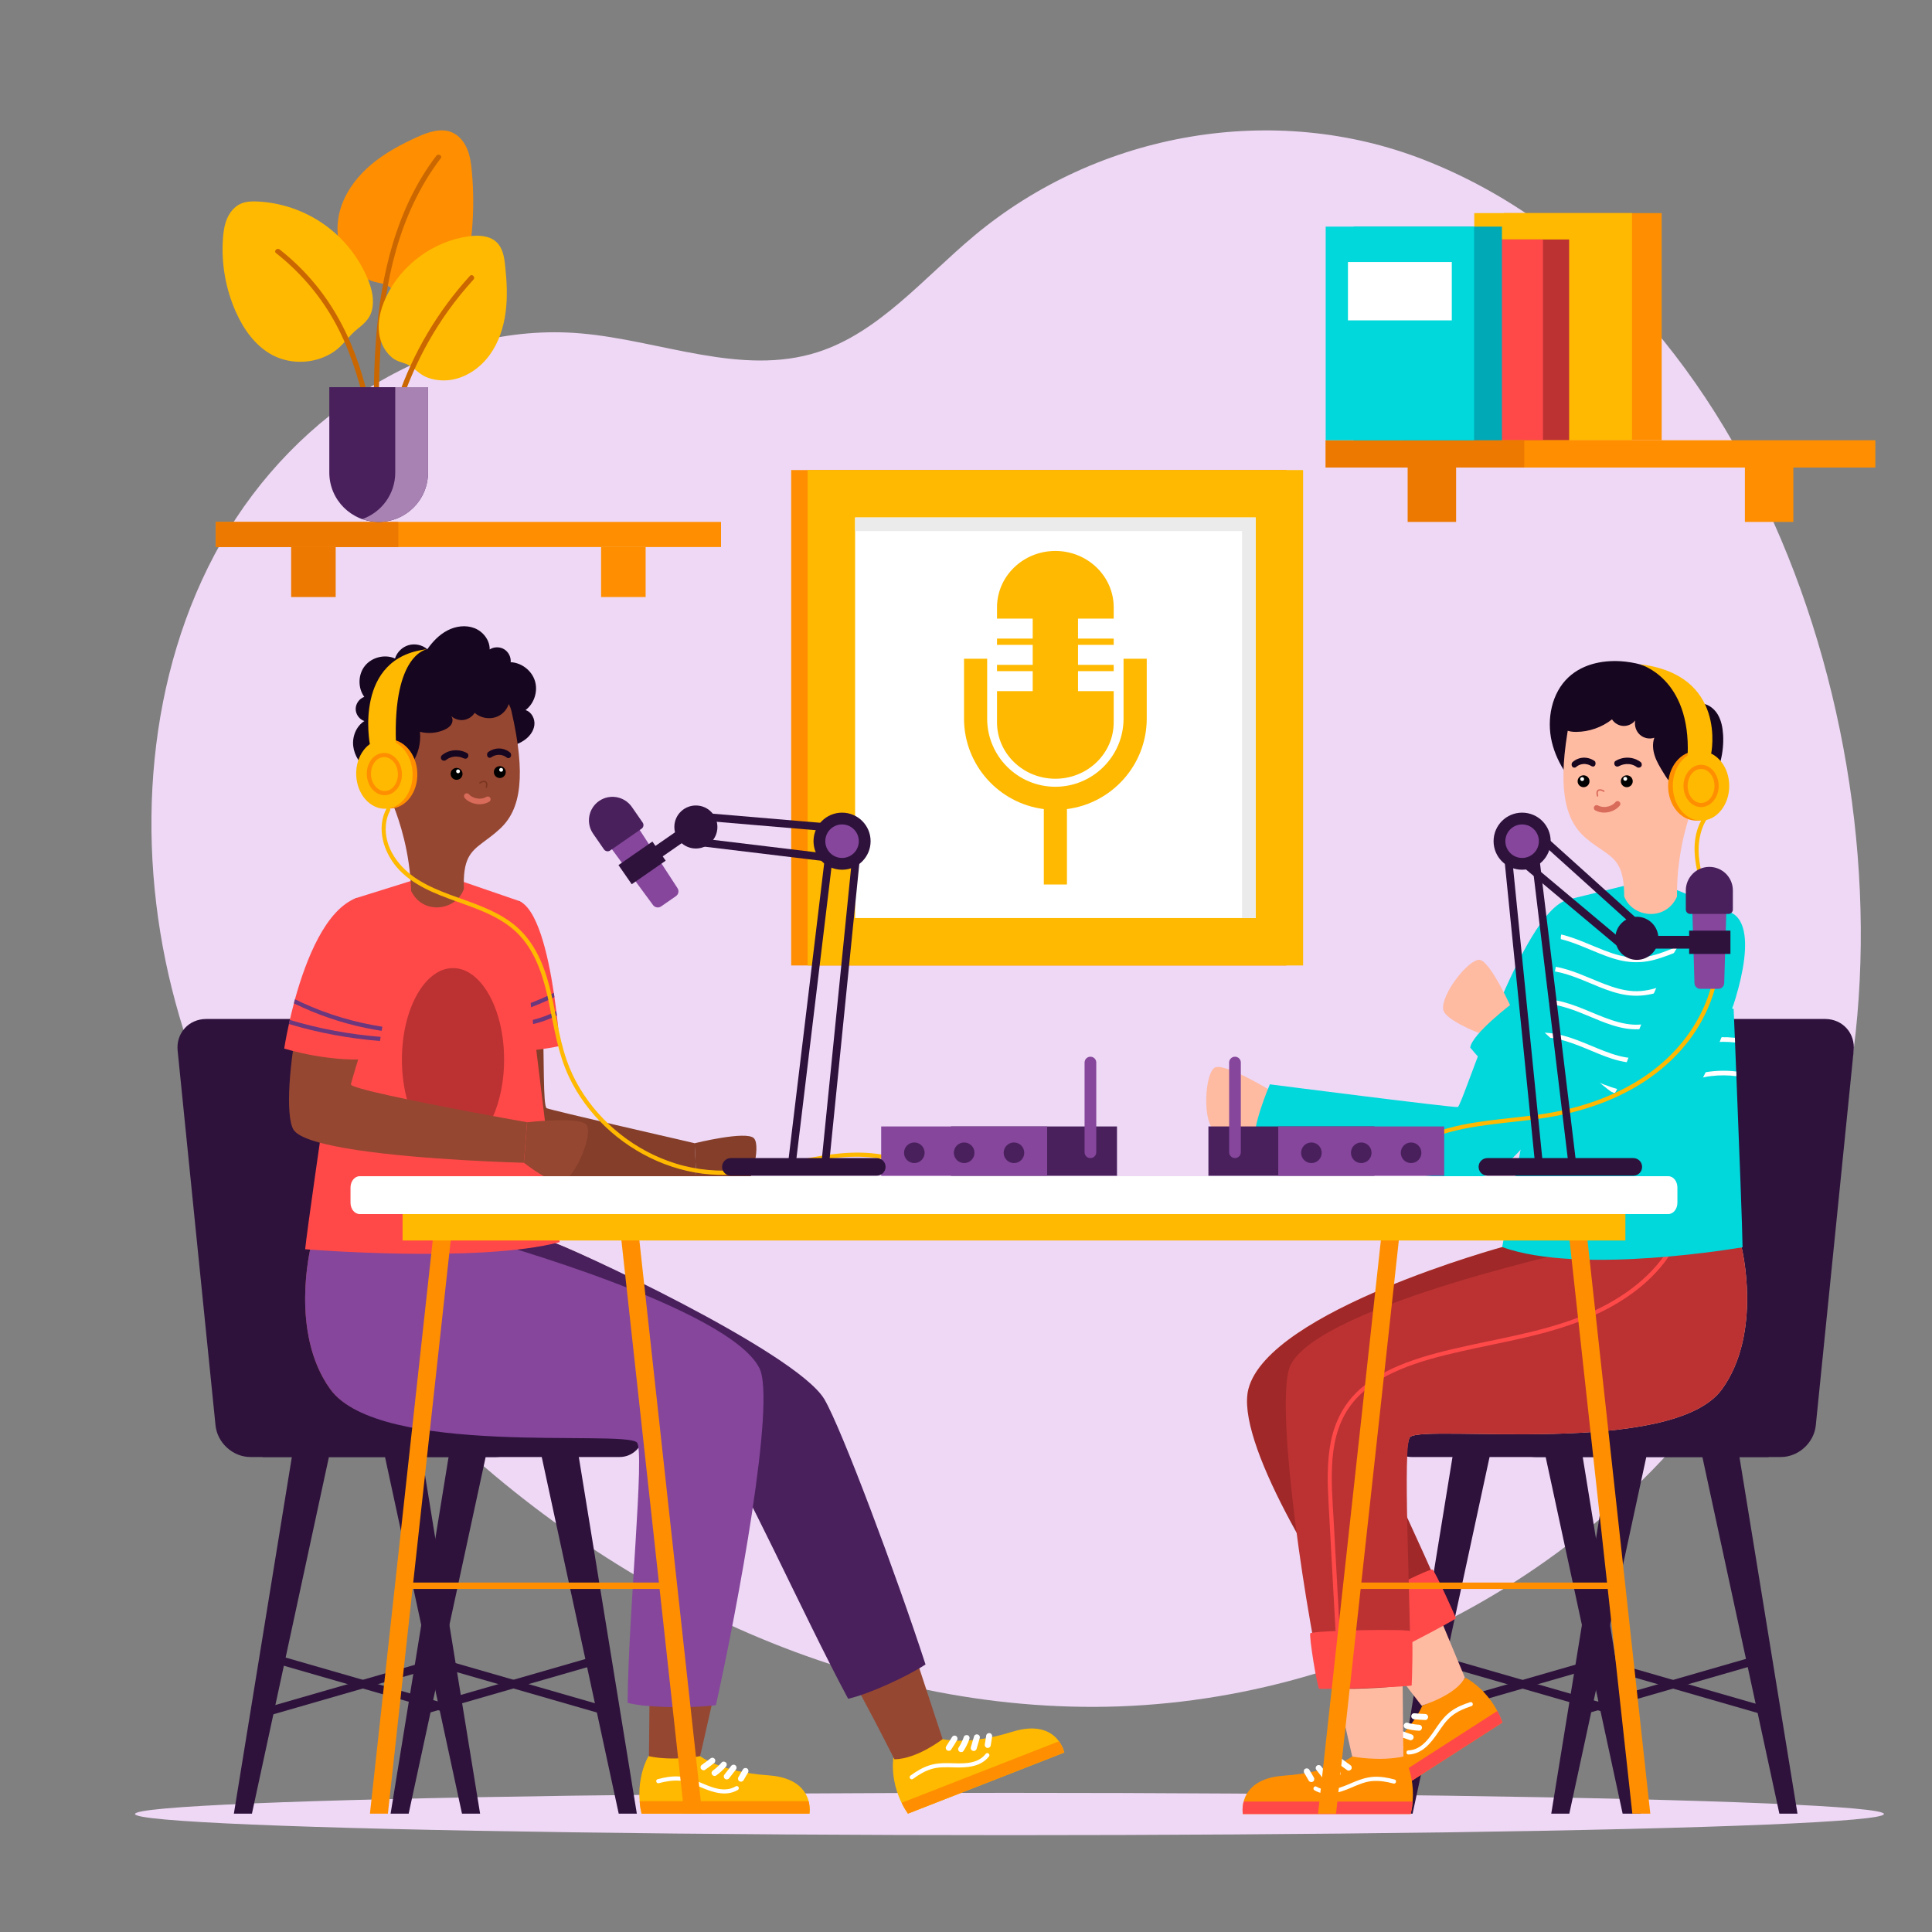 <?xml version="1.0" encoding="utf-8"?>
<!-- Generator: Adobe Illustrator 23.0.5, SVG Export Plug-In . SVG Version: 6.00 Build 0)  -->
<svg version="1.1" id="Layer_1" xmlns="http://www.w3.org/2000/svg" xmlns:xlink="http://www.w3.org/1999/xlink" x="0px" y="0px"
	 viewBox="0 0 400 400" style="enable-background:new 0 0 400 400;" xml:space="preserve">
<rect x="0" y="0" width="400" height="400" fill="#808080" stroke="none"/>
<style type="text/css">
	.st0{fill:#EED8F5;}
	.st1{fill:#FF8F00;}
	.st2{fill:#FFB900;}
	.st3{fill:#FFFFFF;}
	.st4{fill:#EBEBEB;}
	.st5{fill:#2E123C;}
	.st6{fill:#964731;}
	.st7{fill:#49205C;}
	.st8{fill:#85469B;}
	.st9{fill:#843E2A;}
	.st10{fill:#FF4949;}
	.st11{fill:#6B377D;}
	.st12{fill:#BC3232;}
	.st13{fill:#17061F;}
	.st14{fill:#D96B5A;}
	.st15{fill:#7A3521;}
	.st16{fill:#FFBAA2;}
	.st17{fill:#A02828;}
	.st18{fill:#00D8DB;}
	.st19{fill:#ED7900;}
	.st20{fill:#00A9B6;}
	.st21{fill:#CB6700;}
	.st22{fill:#A782B2;}
</style>
<path class="st0" d="M364.53,275.11c-29.04,49.18-83.62,78.1-137.82,78.28c-54.21,0.18-107.03-26.59-145.28-67.86
	c-20.95-22.61-38.13-50-45.84-80.81c-7.71-30.81-5.25-65.24,10.24-92.46c15.49-27.22,44.86-45.8,74.46-43.23
	c16.47,1.43,33.18,8.95,49.02,3.87c12.66-4.06,21.92-15.35,32.36-24.07c25.88-21.63,62.26-27.79,93.08-15.77
	C364.61,60.32,397,158.27,381.42,231.3C378.07,246.98,372.56,261.52,364.53,275.11z"/>
<g>
	<rect x="163.81" y="97.32" class="st1" width="102.57" height="102.57"/>
	<rect x="167.22" y="97.32" class="st2" width="102.57" height="102.57"/>
	<rect x="177.04" y="107.14" class="st3" width="82.93" height="82.93"/>
	<polygon class="st4" points="177.04,107.14 177.04,109.95 257.15,109.95 257.15,190.07 259.97,190.07 259.97,107.14 	"/>
	<g>
		<path class="st2" d="M218.5,161.23c6.67,0,12.08-5.23,12.08-11.68v-6.46h-7.39v-4.14h7.39v-1.3h-7.39v-4.14h7.39v-1.3h-7.39v-4.14
			h7.39v-2.32c0-6.45-5.41-11.68-12.08-11.68c-6.67,0-12.08,5.23-12.08,11.68v2.32h7.39v4.14h-7.39v1.3h7.39v4.14h-7.39v1.3h7.39
			v4.14h-7.39v6.46C206.42,156,211.83,161.23,218.5,161.23z"/>
		<path class="st2" d="M232.62,136.38v12.39c0,7.79-6.33,14.12-14.12,14.12c-7.79,0-14.12-6.33-14.12-14.12v-12.39h-4.79v12.39
			c0,9.61,7.22,17.56,16.52,18.74v15.62h4.79v-15.62c9.3-1.18,16.52-9.13,16.52-18.74v-12.39H232.62z"/>
	</g>
</g>
<ellipse class="st0" cx="209" cy="375.57" rx="181.05" ry="4.38"/>
<g>
	<g>
		<polygon class="st5" points="99.4,375.5 95.65,375.5 79.57,301 87.28,301 		"/>
		<polygon class="st5" points="48.42,375.5 52.16,375.5 68.24,301 60.53,301 		"/>
		<polygon class="st5" points="131.85,375.5 128.1,375.5 112.02,301 119.73,301 		"/>
		<polygon class="st5" points="80.87,375.5 84.61,375.5 100.69,301 92.98,301 		"/>
		<g>
			<g>
				<path class="st5" d="M36.78,217.55l1.49,14.76l2.43,24.06l3.92,38.73c0.36,3.62,3.6,6.56,7.22,6.56h50.8
					c3.62,0,6.26-2.93,5.9-6.56l-7.84-77.56c-0.37-3.62-3.6-6.57-7.22-6.57h-50.8C39.05,210.98,36.41,213.93,36.78,217.55z"/>
			</g>
			<path class="st5" d="M133.22,292.85H54.37v8.81h73.91c2.73,0,4.94-2.21,4.94-4.94V292.85z"/>
		</g>
		
			<rect x="86.12" y="347.88" transform="matrix(0.961 -0.277 0.277 0.961 -92.558 43.009)" class="st5" width="39.32" height="1.73"/>
		
			<rect x="104.92" y="329.02" transform="matrix(0.277 -0.961 0.961 0.277 -258.562 353.614)" class="st5" width="1.73" height="39.32"/>
		
			<rect x="55.01" y="347.88" transform="matrix(0.961 -0.277 0.277 0.961 -93.778 34.381)" class="st5" width="39.32" height="1.73"/>
		
			<rect x="73.8" y="329.02" transform="matrix(0.277 -0.961 0.961 0.277 -281.048 323.738)" class="st5" width="1.73" height="39.32"/>
	</g>
	<g>
		<g>
			<path class="st6" d="M147.33,353.09c-1.44,6.52-2.44,10.74-2.44,10.74c-5.94,1.51-10.54,0-10.54,0s0.07-4.68,0.12-11.54
				c0.15-18.59,0.19-53.28-1.53-54.79c-3.01-2.66-54.38,4.25-64.57-9.9c-8.45-11.72-4.05-29.35-4.05-29.35l36.36-1.43
				c0,0,50.23,13.91,56.55,26.44C160.69,290.12,151.84,332.77,147.33,353.09z"/>
			<g>
				<path class="st2" d="M167.64,374.58c0,0.57-0.05,0.92-0.05,0.92h-34.76c-0.08-0.32-0.13-0.63-0.19-0.93
					c-0.09-0.42-0.13-0.85-0.17-1.24c-0.02-0.14-0.03-0.27-0.03-0.41c-0.16-1.79-0.03-3.4,0.24-4.76c0-0.02,0.01-0.04,0.01-0.07
					c0.03-0.21,0.07-0.4,0.12-0.59c0.56-2.44,1.45-3.91,1.45-3.91c5.17,1.1,10.68,0,10.68,0s4.32,3.3,14.12,3.97
					c0.4,0.03,0.78,0.07,1.16,0.12c0.26,0.03,0.5,0.07,0.73,0.11c4.43,0.82,5.96,3.22,6.46,5.12c0.03,0.14,0.07,0.28,0.1,0.41
					C167.6,373.81,167.63,374.22,167.64,374.58z"/>
				<path class="st1" d="M167.64,374.58c0,0.57-0.05,0.92-0.05,0.92h-34.76c-0.08-0.32-0.13-0.63-0.19-0.93
					c-0.09-0.42-0.13-0.85-0.17-1.24c-0.02-0.14-0.03-0.27-0.03-0.41h34.97c0.03,0.14,0.07,0.28,0.1,0.41
					C167.6,373.81,167.63,374.22,167.64,374.58z"/>
				<path class="st3" d="M147.92,364.1c-0.12-0.11-0.27-0.19-0.44-0.18c-0.17,0.01-0.3,0.07-0.44,0.18
					c-0.1,0.08-0.19,0.15-0.29,0.23c-0.46,0.35-0.92,0.7-1.4,1.03c-0.13,0.09-0.24,0.21-0.29,0.37c-0.04,0.15-0.02,0.35,0.06,0.48
					c0.17,0.26,0.57,0.42,0.85,0.22c0.66-0.46,1.31-0.95,1.94-1.45c0.12-0.09,0.18-0.3,0.18-0.44
					C148.1,364.38,148.03,364.2,147.92,364.1z"/>
				<path class="st3" d="M150.29,364.9c-0.23-0.21-0.65-0.26-0.88,0c-0.45,0.53-0.96,1.01-1.51,1.44c-0.09,0.07-0.18,0.13-0.27,0.2
					c-0.13,0.1-0.24,0.21-0.29,0.37c-0.04,0.15-0.02,0.35,0.06,0.48c0.17,0.26,0.57,0.42,0.85,0.22c0.75-0.53,1.43-1.14,2.03-1.83
					c0.11-0.13,0.18-0.27,0.18-0.44C150.47,365.19,150.41,365,150.29,364.9z"/>
				<path class="st3" d="M152.32,365.54c-0.12-0.11-0.27-0.19-0.44-0.18c-0.15,0.01-0.34,0.06-0.44,0.18l-1.41,1.81
					c-0.11,0.14-0.18,0.26-0.18,0.44c0,0.15,0.07,0.33,0.18,0.44c0.12,0.11,0.27,0.19,0.44,0.18c0.15-0.01,0.34-0.06,0.44-0.18
					l1.41-1.81c0.11-0.14,0.18-0.26,0.18-0.44C152.5,365.82,152.43,365.64,152.32,365.54z"/>
				<path class="st3" d="M154.66,366.12c-0.3-0.16-0.67-0.08-0.85,0.22c-0.31,0.54-0.63,1.07-0.94,1.61
					c-0.16,0.28-0.07,0.69,0.22,0.85c0.3,0.16,0.67,0.08,0.85-0.22c0.31-0.54,0.63-1.07,0.94-1.61
					C155.04,366.69,154.95,366.28,154.66,366.12z"/>
				<path class="st3" d="M152.33,369.84c-2.54,1.51-5.45-0.01-7.87-1.01c-1.28-0.53-2.58-0.95-3.97-1.03
					c-1.46-0.08-2.92,0.18-4.32,0.56c-0.54,0.14-0.31,0.98,0.23,0.83c1.46-0.39,2.97-0.65,4.49-0.5c1.51,0.15,2.92,0.79,4.3,1.38
					c2.38,1.01,5.14,1.95,7.56,0.52C153.24,370.3,152.81,369.55,152.33,369.84z"/>
			</g>
			<g>
				<path class="st2" d="M220.06,361.96c0.21,0.53,0.29,0.88,0.29,0.88l-32.37,12.66c-0.19-0.27-0.35-0.54-0.52-0.8
					c-0.23-0.36-0.43-0.74-0.61-1.09c-0.07-0.12-0.12-0.24-0.18-0.36c-0.8-1.6-1.26-3.16-1.51-4.52c-0.01-0.02-0.01-0.04-0.02-0.07
					c-0.04-0.21-0.08-0.39-0.1-0.59c-0.37-2.48-0.07-4.17-0.07-4.17c5.21-0.85,9.95-3.89,9.95-3.89s5.23,1.5,14.6-1.45
					c0.38-0.11,0.75-0.22,1.12-0.31c0.25-0.06,0.49-0.12,0.72-0.16c4.42-0.85,6.72,0.83,7.88,2.42c0.08,0.12,0.16,0.23,0.24,0.34
					C219.74,361.27,219.93,361.64,220.06,361.96z"/>
				<path class="st1" d="M220.06,361.96c0.21,0.53,0.29,0.88,0.29,0.88l-32.37,12.66c-0.19-0.27-0.35-0.54-0.52-0.8
					c-0.23-0.36-0.43-0.74-0.61-1.09c-0.07-0.12-0.12-0.24-0.18-0.36l32.57-12.73c0.08,0.12,0.16,0.23,0.24,0.34
					C219.74,361.27,219.93,361.64,220.06,361.96z"/>
				<path class="st3" d="M197.88,359.39c-0.15-0.06-0.32-0.08-0.48-0.01c-0.16,0.07-0.26,0.18-0.34,0.33
					c-0.06,0.11-0.12,0.21-0.19,0.31c-0.3,0.5-0.61,0.99-0.93,1.47c-0.09,0.14-0.15,0.28-0.13,0.45c0.02,0.15,0.11,0.33,0.23,0.42
					c0.25,0.18,0.68,0.19,0.87-0.1c0.45-0.67,0.87-1.36,1.28-2.05c0.07-0.13,0.06-0.34,0.01-0.48
					C198.15,359.59,198.02,359.44,197.88,359.39z"/>
				<path class="st3" d="M200.38,359.27c-0.29-0.11-0.7-0.01-0.82,0.32c-0.23,0.66-0.53,1.29-0.88,1.89
					c-0.06,0.09-0.12,0.19-0.18,0.28c-0.09,0.14-0.15,0.28-0.13,0.45c0.02,0.15,0.11,0.33,0.23,0.42c0.25,0.18,0.68,0.19,0.87-0.1
					c0.5-0.76,0.92-1.58,1.22-2.44c0.06-0.16,0.07-0.32,0.01-0.48C200.66,359.47,200.53,359.33,200.38,359.27z"/>
				<path class="st3" d="M202.5,359.13c-0.15-0.06-0.32-0.08-0.48-0.01c-0.14,0.06-0.3,0.18-0.34,0.33l-0.65,2.2
					c-0.05,0.17-0.08,0.31-0.01,0.48c0.06,0.14,0.18,0.29,0.33,0.34c0.15,0.06,0.32,0.08,0.48,0.01c0.14-0.06,0.3-0.18,0.34-0.33
					l0.65-2.2c0.05-0.17,0.08-0.31,0.01-0.48C202.78,359.33,202.65,359.18,202.5,359.13z"/>
				<path class="st3" d="M204.89,358.82c-0.33-0.04-0.66,0.17-0.71,0.52c-0.1,0.61-0.19,1.23-0.29,1.84
					c-0.05,0.32,0.18,0.67,0.52,0.71c0.33,0.04,0.66-0.17,0.71-0.52c0.1-0.61,0.19-1.23,0.29-1.84
					C205.46,359.21,205.23,358.86,204.89,358.82z"/>
				<path class="st3" d="M204.08,363.12c-1.82,2.33-5.08,1.97-7.69,1.92c-1.38-0.03-2.75,0.05-4.07,0.49
					c-1.39,0.46-2.65,1.23-3.82,2.09c-0.45,0.33,0.07,1.02,0.52,0.69c1.22-0.9,2.53-1.69,4-2.1c1.46-0.41,3.01-0.33,4.51-0.29
					c2.58,0.08,5.5-0.06,7.23-2.27C205.1,363.22,204.42,362.68,204.08,363.12z"/>
			</g>
			<path class="st6" d="M195.16,360.06c0,0-5.2,4.08-9.97,4.19c0,0-3.09-6.17-7.21-13.83c-9.44-17.56-25.44-46.83-28.29-48.77
				c-4.08-2.79-77.64-43.71-77.64-43.71l41.35-1.12c4.17,1.08,51.23,23.47,57.07,33.27c3.55,5.97,13.77,36.58,19.81,55.13
				C193.03,353.66,195.16,360.06,195.16,360.06z"/>
		</g>
		<g>
			<path class="st7" d="M191.62,344.61c-3.74,2.45-11.66,6.13-16.02,7.1c-9.44-17.56-23.05-48.12-25.89-50.06
				c-4.08-2.79-77.64-43.71-77.64-43.71l41.35-1.12c4.17,1.08,51.41,23.07,57.25,32.87C174.21,295.67,185.58,326.07,191.62,344.61z"
				/>
			<path class="st8" d="M148.22,353.04c-3.28,0.46-9.81,0.59-14.56,0.11c-0.29-0.03-0.58-0.06-0.85-0.09
				c-1.11-0.13-2.09-0.3-2.87-0.52c0.15-18.59,3.62-52.4,1.91-53.91c-3.01-2.66-53.28,3.12-63.48-11.03
				c-8.45-11.72-4.05-29.35-4.05-29.35l36.36-1.43c0,0,50.23,13.91,56.55,26.44C160.69,290.12,152.72,332.72,148.22,353.04z"/>
			<path class="st8" d="M141.15,300.02c-0.36,2.55-0.72,5.11-1.08,7.67c-0.72,5.12-1.44,10.23-2.17,15.35
				c-1.41,10.04-2.83,20.08-4.24,30.12c-0.29-0.03-0.58-0.06-0.85-0.09c0.16-1.1,0.31-2.2,0.47-3.3c1.43-10.19,2.86-20.39,4.3-30.58
				c0.72-5.12,1.44-10.23,2.17-15.35c0.33-2.34,0.78-4.7,0.89-7.07c0.09-2.02-0.16-4.19-1.66-5.69c-1.39-1.39-3.4-1.91-5.27-2.26
				c-2.47-0.48-4.97-0.8-7.47-1.09c-5.05-0.57-10.11-0.91-15.15-1.52c-8.84-1.08-18-3.06-25.39-8.33
				c-6.34-4.53-11.22-11.62-11.51-19.58c-0.02-0.56,0.85-0.56,0.86,0c0.04,1,0.15,1.99,0.33,2.98c1.54,8.12,7.67,14.6,14.8,18.34
				c8.37,4.39,17.94,5.53,27.22,6.39c5.02,0.47,10.05,0.88,15.02,1.71c1.97,0.33,4.02,0.67,5.77,1.69c1.71,0.99,2.8,2.62,3.16,4.56
				C141.71,295.98,141.43,298.02,141.15,300.02z"/>
			<path class="st8" d="M94.67,260.56c-0.33,4.56-3.84,8.25-8.33,8.93c-0.55,0.08-0.31,0.91,0.23,0.83
				c4.89-0.74,8.61-4.85,8.97-9.76C95.58,260.01,94.71,260.01,94.67,260.56z"/>
		</g>
		<g>
			<g>
				<path class="st9" d="M144.24,245.09c0,0-8.91-0.03-18.53-0.51c-9.34-0.47-19.35-1.4-22.53-3.16c-6.47-3.59,4.1-54.94,4.1-54.94
					c7.18,2.24,4.29,42.38,5.92,42.97c0.76,0.28,7.45,1.86,14.4,3.49c7.95,1.85,16.22,3.75,16.22,3.75L144.24,245.09z"/>
				<path class="st10" d="M115.88,216.57c0,0-6.75,1.48-11.89,1.04l0.78-7.37l0.09-0.92l2.41-22.83c3.93,1.29,6.19,11.03,7.39,19.07
					c0.05,0.3,0.09,0.6,0.13,0.9c0.15,1.01,0.28,1.98,0.39,2.89c0.03,0.31,0.07,0.62,0.11,0.91
					C115.72,213.95,115.88,216.57,115.88,216.57z"/>
				<path class="st11" d="M115.29,210.26c-2.98,1.47-6.25,2.28-9.58,2.39c-0.56,0.02-0.56-0.85,0-0.86c3.3-0.11,6.53-0.94,9.46-2.44
					C115.22,209.66,115.25,209.97,115.29,210.26z"/>
				<path class="st11" d="M114.79,206.45c-3.22,1.57-6.57,2.84-10.02,3.78l0.09-0.92c3.37-0.94,6.66-2.19,9.8-3.75
					C114.71,205.86,114.76,206.16,114.79,206.45z"/>
				<g>
					<path class="st9" d="M144.23,245.09c0,0,6.47,3.88,8.36,2.86c2.83-1.53,5.08-10.7,3.49-12.3c-1.59-1.6-12.27,1.05-12.27,1.05
						L144.23,245.09z"/>
				</g>
			</g>
			<g>
				<path class="st10" d="M115.88,257.17c-16.76,4.41-52.7,1.47-52.7,1.47c0.86-8.29,10.47-72.68,10.47-72.68l11.28-3.52l11.11,0.17
					l11.23,3.86L115.88,257.17z"/>
			</g>
			<ellipse class="st12" cx="93.79" cy="219.37" rx="10.58" ry="18.94"/>
			<g>
				<path class="st10" d="M108.39,196.05c-0.06-0.55-0.92-0.55-0.86,0c0.54,5.13,1.18,10.25,1.93,15.36
					c0.08,0.55,0.91,0.31,0.83-0.23C109.55,206.15,108.92,201.11,108.39,196.05z"/>
				<path class="st10" d="M83.34,204.73c-0.51,0.23-0.98,0.54-1.41,0.9c0.26-0.85,0.53-1.69,0.82-2.53
					c0.18-0.52-0.65-0.75-0.83-0.23c-1.42,4.03-2.46,8.19-3.11,12.41c-0.08,0.54,0.75,0.78,0.83,0.23c0.42-2.71,1.02-5.39,1.75-8.04
					c0.07-0.1,0.14-0.2,0.21-0.3c0.01-0.02,0.04-0.05,0.04-0.05c0.02-0.02,0.03-0.04,0.05-0.06c0.04-0.05,0.09-0.1,0.13-0.16
					c0.19-0.21,0.39-0.41,0.6-0.59c0.05-0.04,0.1-0.09,0.16-0.13c0.01-0.01,0.08-0.06,0.03-0.02c0.03-0.02,0.05-0.04,0.08-0.06
					c0.11-0.08,0.22-0.16,0.34-0.23c0.24-0.15,0.48-0.28,0.74-0.4c0.21-0.09,0.27-0.41,0.15-0.59
					C83.8,204.67,83.56,204.62,83.34,204.73z"/>
			</g>
			<g>
				<path class="st6" d="M108.47,240.74c0,0,5.92,4.68,7.93,3.9c3-1.16,6.4-9.97,5.03-11.76c-1.37-1.79-12.3-0.52-12.3-0.52
					L108.47,240.74z"/>
				<path class="st6" d="M109.12,232.35l-0.66,8.39c0,0-5.46-0.14-12.7-0.56c-13.41-0.79-32.95-2.58-35.04-6.37
					c-3.24-5.82,2.73-43.91,13.16-47.92l4.95,18.53c0,0-5.95,18.78-6.18,20.08c-0.15,0.8,13.62,3.58,24.28,5.61
					C103.66,231.38,109.12,232.35,109.12,232.35z"/>
			</g>
			<g>
				<path class="st10" d="M80.58,204.09l-1.41,8.48l-0.14,0.85l-0.22,1.25l-0.14,0.85l-0.6,3.62c-9.32,1.1-19.23-2.05-19.23-2.05
					s0.31-2.04,0.98-5.08c0.05-0.27,0.12-0.55,0.18-0.84c0.24-1.06,0.53-2.22,0.85-3.43c0.07-0.28,0.15-0.56,0.22-0.85
					c2.26-8.18,6.34-18.66,12.81-21L80.58,204.09z"/>
				<path class="st11" d="M78.81,214.67l-0.14,0.85c-6.38-0.5-12.71-1.67-18.85-3.51c0.05-0.27,0.12-0.55,0.18-0.84
					C66.13,212.99,72.43,214.17,78.81,214.67z"/>
				<path class="st11" d="M79.16,212.57l-0.14,0.85c-1.04-0.16-2.07-0.34-3.1-0.55c-5.22-1.06-10.29-2.8-15.07-5.13
					c0.07-0.28,0.15-0.56,0.22-0.85c0.5,0.25,1,0.49,1.51,0.72C67.85,210.03,73.44,211.69,79.16,212.57z"/>
			</g>
		</g>
		<g>
			<path class="st13" d="M76.21,159.53c-1.6-1.22-2.82-3.01-3.07-5.01c-0.25-2,0.6-4.16,2.3-5.23c-1.04-0.35-1.8-1.4-1.8-2.5
				c0-1.1,0.75-2.15,1.78-2.51c-1.36-1.86-1.31-4.63,0.13-6.42c1.44-1.8,4.13-2.46,6.23-1.53c0.41-1.31,1.51-2.39,2.83-2.76
				c1.32-0.38,2.82-0.05,3.86,0.85c1.1-1.58,2.47-3.01,4.18-3.9c1.71-0.89,3.78-1.17,5.58-0.47c1.79,0.7,3.19,2.49,3.15,4.41
				c0.89-0.57,2.1-0.59,3-0.04c0.9,0.55,1.45,1.63,1.35,2.68c2.25,0.1,4.36,1.72,5.02,3.88c0.67,2.15-0.15,4.69-1.95,6.04
				c1.27,0.37,2.01,1.84,1.83,3.15c-0.18,1.31-1.09,2.43-2.2,3.16c-1.1,0.73-2.38,1.13-3.64,1.52c-3.97,1.23-7.94,2.46-11.91,3.69
				c-1.97,0.61-3.95,1.22-5.92,1.84c-1,0.31-2,0.62-3,0.93c-0.78,0.24-1.63,0.66-2.46,0.52C79.67,161.51,77.68,160.65,76.21,159.53z
				"/>
			<g>
				<g>
					<path class="st6" d="M107.5,162.69c-0.42,4.33-1.94,7.03-4.07,8.98c-1.31,1.2-2.5,2.03-3.52,2.8c-2.58,1.94-4.1,3.47-3.86,9.55
						c-1.61,4.59-8.5,5.48-10.93,0.44c-0.23-8.04-2.44-14.6-3.68-17.7c-0.38-0.95-0.68-1.57-0.8-1.81
						c-0.04-0.08-0.05-0.12-0.05-0.12s-0.03-1.3-0.01-3.2c0-0.23,0.01-0.48,0.01-0.72c0.06-4.47,0.35-11.49,1.6-14.01
						c4.57-9.24,22.04-6.87,23.69,0.27C107.44,153.97,107.88,158.95,107.5,162.69z"/>
					<path class="st13" d="M103.29,148.2c-1.58,0.84-3.68,0.58-5.01-0.62c-0.51,0.82-1.4,1.38-2.36,1.49
						c-0.95,0.11-1.95-0.25-2.63-0.93c0.49,0.43,0.5,1.23,0.17,1.8c-0.33,0.56-0.92,0.92-1.52,1.18c-1.56,0.68-3.35,0.82-4.99,0.39
						c0.23,2.27-0.35,4.61-1.63,6.5c-1.28,1.89-3.23,3.31-5.42,3.95c-1.3-1.72-1.4-4.05-1.43-6.21c-0.06-3.44-0.07-7.07,1.63-10.05
						c1.8-3.15,5.24-5.03,8.73-6.02c2.93-0.83,6.05-1.15,9.03-0.53c1.91,0.4,3.75,1.19,5.3,2.38c0.78,0.59,1.51,1.3,2.1,2.07
						c0.52,0.68,0.33,1.51,0.03,2.29C104.93,146.86,104.22,147.71,103.29,148.2z"/>
					<g>
						<path class="st13" d="M101.04,155.74c1.36-1.03,3.18-1.05,4.54,0.04c0.26,0.2,0.32,0.63,0.14,0.92
							c-0.18,0.29-0.54,0.35-0.8,0.15c-0.56-0.45-1.26-0.63-1.93-0.55c-0.34,0.04-0.67,0.14-0.98,0.31
							c-0.27,0.15-0.53,0.4-0.85,0.23c-0.08-0.04-0.14-0.1-0.2-0.17C100.79,156.42,100.78,155.94,101.04,155.74z"/>
						<path class="st13" d="M96.7,155.92c-1.64-0.91-3.72-0.77-5.19,0.43c-0.27,0.22-0.31,0.66-0.08,0.92
							c0.23,0.27,0.65,0.31,0.92,0.08c0.6-0.49,1.38-0.73,2.15-0.71c0.39,0.01,0.78,0.08,1.15,0.22c0.32,0.12,0.64,0.34,0.99,0.15
							c0.08-0.05,0.15-0.11,0.21-0.19C97.05,156.57,97.01,156.09,96.7,155.92z"/>
						<path class="st14" d="M99.46,166.51c0.61-0.02,1.23-0.18,1.83-0.53c0.28-0.16,0.37-0.52,0.21-0.79
							c-0.16-0.28-0.52-0.37-0.79-0.21c-1.44,0.83-3.11,0.11-3.61-0.52c-0.2-0.25-0.57-0.29-0.82-0.09
							c-0.25,0.2-0.29,0.57-0.09,0.82C96.77,165.91,98.07,166.57,99.46,166.51z"/>
						<path class="st15" d="M100.7,163.14c0.06,0,0.12-0.05,0.14-0.11c0.24-0.96-0.1-1.27-0.42-1.36c-0.33-0.09-0.71,0.01-1.14,0.3
							c-0.07,0.04-0.08,0.14-0.04,0.2c0.05,0.07,0.14,0.08,0.2,0.04c0.35-0.24,0.66-0.33,0.9-0.26c0.29,0.08,0.36,0.42,0.22,1.01
							c-0.02,0.08,0.03,0.16,0.11,0.18C100.68,163.14,100.69,163.14,100.7,163.14z"/>
						<g>
							<path d="M95.76,160.17c0.03,0.68-0.5,1.25-1.18,1.28c-0.68,0.03-1.25-0.5-1.28-1.18c-0.03-0.68,0.5-1.25,1.18-1.28
								C95.16,158.96,95.73,159.49,95.76,160.17z"/>
							<path class="st3" d="M95.23,159.68c0.01,0.22-0.16,0.4-0.38,0.41c-0.22,0.01-0.4-0.16-0.41-0.38
								c-0.01-0.22,0.16-0.4,0.38-0.41C95.04,159.29,95.22,159.46,95.23,159.68z"/>
						</g>
						<g>
							<path d="M104.71,159.8c0.03,0.68-0.5,1.25-1.18,1.28c-0.68,0.03-1.25-0.5-1.28-1.18c-0.03-0.68,0.5-1.25,1.18-1.28
								C104.11,158.59,104.68,159.12,104.71,159.8z"/>
							<path class="st3" d="M104.15,159.37c0.01,0.22-0.16,0.4-0.38,0.41c-0.22,0.01-0.4-0.16-0.41-0.38
								c-0.01-0.22,0.16-0.4,0.38-0.41C103.95,158.98,104.14,159.15,104.15,159.37z"/>
						</g>
					</g>
					<g>
						<path class="st6" d="M76.8,165.31c1.56,1.71,3.93,2.1,5.29,0.86c1.36-1.24,1.2-3.63-0.36-5.34c-1.56-1.71-3.93-2.1-5.29-0.86
							C75.08,161.21,75.24,163.6,76.8,165.31z"/>
						<path class="st15" d="M77.44,160.8c0.62-0.36,1.46-0.38,2.26-0.05c0.4,0.16,0.69,0.37,0.89,0.64c0.27,0.35,0.36,0.8,0.23,1.17
							c-0.11,0.33-0.37,0.56-0.59,0.76c-0.16,0.14-0.32,0.28-0.4,0.44c-0.13,0.24-0.08,0.57,0.11,0.77
							c0.19,0.19,0.52,0.25,0.76,0.12c0.14-0.07,0.32-0.02,0.39,0.13c0.07,0.14,0.02,0.32-0.13,0.39c-0.16,0.08-0.33,0.12-0.5,0.13
							c-0.35,0.01-0.7-0.11-0.94-0.36c-0.37-0.37-0.46-0.98-0.21-1.45c0.13-0.25,0.34-0.44,0.53-0.6c0.19-0.16,0.36-0.32,0.42-0.51
							c0.06-0.19,0.01-0.43-0.14-0.63c-0.06-0.08-0.14-0.15-0.23-0.21c-0.29,0.01-0.65,0.11-0.82,0.32
							c-0.2,0.23-0.28,0.56-0.22,0.86c0.03,0.16-0.07,0.31-0.23,0.34c-0.02,0-0.03,0.01-0.05,0.01c-0.14,0.01-0.27-0.09-0.3-0.23
							c-0.1-0.48,0.03-0.98,0.34-1.35c0.12-0.14,0.27-0.23,0.42-0.31c-0.49-0.11-0.96-0.06-1.32,0.14
							c-0.45,0.26-0.76,0.89-0.51,1.39c0.07,0.14,0.02,0.32-0.13,0.39c-0.14,0.07-0.32,0.02-0.39-0.13
							C76.34,162.23,76.67,161.25,77.44,160.8z"/>
					</g>
				</g>
			</g>
			<g>
				<g>
					<path class="st1" d="M86.4,159.99c0.16,3.96-2.32,7.28-5.54,7.41c-3.22,0.13-5.97-2.97-6.13-6.93
						c-0.16-3.96,2.32-7.28,5.54-7.41C83.5,152.92,86.24,156.02,86.4,159.99z"/>
					<path class="st2" d="M85.42,160.03c0.16,3.96-2.32,7.28-5.54,7.41c-3.22,0.13-5.97-2.97-6.13-6.94
						c-0.16-3.96,2.32-7.28,5.54-7.41C82.51,152.96,85.26,156.06,85.42,160.03z"/>
					<path class="st1" d="M79.63,164.64c-0.94,0-1.84-0.43-2.53-1.21c-0.7-0.79-1.11-1.87-1.16-3.02c-0.05-1.15,0.28-2.25,0.91-3.1
						c0.66-0.88,1.56-1.38,2.55-1.42c1-0.05,1.93,0.39,2.66,1.21c0.7,0.79,1.11,1.87,1.16,3.02c0.1,2.41-1.46,4.44-3.46,4.52
						C79.72,164.64,79.68,164.64,79.63,164.64z M79.53,156.75c-0.03,0-0.06,0-0.09,0c-0.73,0.03-1.4,0.41-1.89,1.07
						c-0.52,0.69-0.78,1.6-0.74,2.55c0.04,0.96,0.37,1.84,0.95,2.48c0.55,0.62,1.25,0.95,1.98,0.92c1.53-0.06,2.71-1.69,2.64-3.63
						c-0.04-0.95-0.37-1.84-0.95-2.48C80.89,157.07,80.22,156.75,79.53,156.75z"/>
				</g>
				<path class="st2" d="M76.57,154.05c0,0-3.47-17.99,11.92-19.64c0,0-7.18,0.74-6.51,19.43L76.57,154.05z"/>
			</g>
		</g>
	</g>
</g>
<g>
	<g>
		<polygon class="st5" points="321.17,375.5 324.91,375.5 340.99,301 333.28,301 		"/>
		<polygon class="st5" points="372.15,375.5 368.4,375.5 352.32,301 360.03,301 		"/>
		<polygon class="st5" points="288.72,375.5 292.46,375.5 308.54,301 300.83,301 		"/>
		<polygon class="st5" points="339.69,375.5 335.95,375.5 319.87,301 327.58,301 		"/>
		<g>
			<g>
				<path class="st5" d="M383.78,217.55l-1.49,14.76l-2.43,24.06l-3.92,38.73c-0.36,3.62-3.6,6.56-7.22,6.56h-50.8
					c-3.62,0-6.26-2.93-5.9-6.56l7.84-77.56c0.37-3.62,3.6-6.57,7.22-6.57h50.8C381.51,210.98,384.15,213.93,383.78,217.55z"/>
			</g>
			<path class="st5" d="M287.34,292.85h78.85v8.81h-73.91c-2.73,0-4.94-2.21-4.94-4.94V292.85z"/>
		</g>
		
			<rect x="313.92" y="329.09" transform="matrix(0.277 -0.961 0.961 0.277 -107.572 554.479)" class="st5" width="1.73" height="39.32"/>
		
			<rect x="295.13" y="347.82" transform="matrix(0.961 -0.277 0.277 0.961 -84.339 100.955)" class="st5" width="39.32" height="1.73"/>
		
			<rect x="345.04" y="329.09" transform="matrix(0.277 -0.961 0.961 0.277 -85.087 584.372)" class="st5" width="1.73" height="39.32"/>
		
			<rect x="326.24" y="347.82" transform="matrix(0.961 -0.277 0.277 0.961 -83.119 109.582)" class="st5" width="39.32" height="1.73"/>
	</g>
	<g>
		<g>
			<g>
				<path class="st1" d="M281.28,374.67c0.31,0.48,0.54,0.75,0.54,0.75l29.24-18.79c-0.11-0.31-0.23-0.6-0.34-0.89
					c-0.16-0.4-0.35-0.78-0.53-1.14c-0.06-0.13-0.12-0.24-0.19-0.36c-0.83-1.59-1.82-2.87-2.78-3.88c-0.01-0.01-0.03-0.03-0.04-0.05
					c-0.14-0.16-0.27-0.3-0.42-0.43c-1.79-1.75-3.33-2.5-3.33-2.5c-3.75,3.72-8.98,5.78-8.98,5.78s-1.85,5.11-9.73,10.97
					c-0.32,0.24-0.62,0.48-0.91,0.73c-0.2,0.17-0.38,0.33-0.56,0.49c-3.28,3.08-3.27,5.93-2.66,7.8c0.05,0.13,0.09,0.27,0.14,0.39
					C280.9,374,281.09,374.36,281.28,374.67z"/>
				<path class="st10" d="M281.28,374.67c0.31,0.48,0.54,0.75,0.54,0.75l29.24-18.79c-0.11-0.31-0.23-0.6-0.34-0.89
					c-0.16-0.4-0.35-0.78-0.53-1.14c-0.06-0.13-0.12-0.24-0.19-0.36l-29.42,18.91c0.05,0.13,0.09,0.27,0.14,0.39
					C280.9,374,281.09,374.36,281.28,374.67z"/>
				<path class="st3" d="M292.2,355.19c0.04-0.16,0.13-0.31,0.27-0.39c0.15-0.09,0.29-0.1,0.47-0.08c0.12,0.01,0.24,0.02,0.36,0.03
					c0.58,0.05,1.15,0.09,1.73,0.11c0.16,0.01,0.31,0.04,0.44,0.16c0.11,0.1,0.21,0.28,0.21,0.44c0,0.31-0.25,0.66-0.59,0.65
					c-0.81-0.03-1.61-0.09-2.41-0.17c-0.15-0.01-0.31-0.15-0.39-0.27C292.2,355.53,292.16,355.34,292.2,355.19z"/>
				<path class="st3" d="M290.64,357.15c0.08-0.31,0.41-0.57,0.74-0.48c0.67,0.2,1.36,0.33,2.05,0.39c0.11,0.01,0.22,0.02,0.33,0.02
					c0.16,0.01,0.31,0.04,0.44,0.16c0.11,0.1,0.21,0.28,0.21,0.44c0,0.31-0.25,0.66-0.59,0.65c-0.91-0.04-1.82-0.18-2.7-0.44
					c-0.16-0.05-0.3-0.13-0.39-0.27C290.64,357.49,290.6,357.3,290.64,357.15z"/>
				<path class="st3" d="M289.28,358.78c0.04-0.16,0.13-0.31,0.27-0.39c0.13-0.08,0.32-0.14,0.47-0.08l2.17,0.76
					c0.16,0.06,0.29,0.12,0.39,0.27c0.08,0.13,0.12,0.32,0.08,0.47c-0.04,0.16-0.13,0.31-0.27,0.39c-0.13,0.08-0.32,0.14-0.47,0.08
					l-2.17-0.76c-0.16-0.06-0.29-0.12-0.39-0.27C289.28,359.12,289.24,358.93,289.28,358.78z"/>
				<path class="st3" d="M287.63,360.54c0.17-0.29,0.53-0.43,0.84-0.27c0.55,0.28,1.11,0.56,1.66,0.85
					c0.29,0.15,0.44,0.54,0.27,0.84c-0.17,0.29-0.53,0.43-0.84,0.27c-0.55-0.28-1.11-0.56-1.66-0.85
					C287.61,361.22,287.46,360.83,287.63,360.54z"/>
				<path class="st3" d="M291.59,362.4c2.95-0.11,4.58-2.96,6.07-5.11c0.79-1.14,1.66-2.19,2.78-3.01c1.18-0.86,2.55-1.42,3.94-1.86
					c0.53-0.17,0.79,0.65,0.26,0.82c-1.44,0.46-2.85,1.06-4.05,2.01c-1.19,0.95-2.03,2.24-2.88,3.48c-1.45,2.14-3.27,4.42-6.08,4.52
					C291.07,363.28,291.03,362.42,291.59,362.4z"/>
			</g>
			<path class="st16" d="M356.53,287.61c-10.2,14.15-61.56,7.24-64.57,9.9c-1.61,1.41-1.67,31.9-1.56,51.05
				c0.06,8.86,0.16,15.29,0.16,15.29s-4.61,1.51-10.55,0c0,0-1.38-5.86-3.25-14.43c-4.66-21.39-12.35-59.67-9.08-66.13
				c6.32-12.53,62.11-25.22,62.11-25.22l30.8,0.21C360.58,258.26,364.98,275.89,356.53,287.61z"/>
			<path class="st16" d="M347.9,258.17c0,0-3.24,20.73-10.87,26.46c-7.63,5.73-54.78,2.49-55.21,6.61
				c-0.3,2.86,10.27,29.04,16.68,44.58c2.78,6.73,4.77,11.47,4.77,11.47c-1.6,3.59-8.93,5.86-8.93,5.86s-3.62-4.57-8.58-11.39
				c-11.47-15.77-30.06-43.52-27.29-54.19c4.22-16.26,53.02-29.51,53.02-29.51L347.9,258.17z"/>
			<path class="st17" d="M347.9,258.17c0,0-3.24,20.73-10.87,26.46c-7.63,5.73-54.78,2.49-55.21,6.61
				c-0.3,2.86,12.23,27.93,18.64,43.46c-3.83,2.73-11.38,6.58-15.93,7.76c-11.47-15.77-28.82-44.24-26.05-54.9
				c4.22-16.26,53.02-29.51,53.02-29.51L347.9,258.17z"/>
			<path class="st10" d="M277.84,334.38c0.17-0.67,18.18-9.86,18.76-9.41c0.58,0.45,4.75,9.73,4.83,10.06
				c0.08,0.33-16.58,8.89-16.97,8.93C284.07,344.01,277.7,334.9,277.84,334.38z"/>
			<path class="st12" d="M356.53,287.61c-10.2,14.15-61.56,7.24-64.57,9.9c-1.61,1.41,0.02,32.04,0.14,51.18
				c-4.48,0.9-13.61,1.17-18.17,0.85c-4.66-21.39-9.98-60.49-6.72-66.96c6.32-12.54,62.57-24.52,62.57-24.52l30.8,0.21
				C360.58,258.26,364.98,275.89,356.53,287.61z"/>
			<path class="st10" d="M346.93,255.9c-3.29,7.1-9.67,12.08-16.61,15.36c-8.26,3.9-17.37,5.36-26.22,7.3
				c-4.42,0.97-8.87,2.01-13.11,3.63c-3.62,1.39-7.15,3.23-9.97,5.93c-2.91,2.79-4.69,6.41-5.48,10.34
				c-0.83,4.16-0.7,8.45-0.48,12.66c0.53,9.99,1.1,19.97,1.64,29.96c0.07,1.25,0.14,2.5,0.21,3.75c0.03,0.55,0.89,0.56,0.86,0
				c-0.55-10-1.1-20-1.65-30c-0.45-8.19-1.56-17.82,4.1-24.61c2.52-3.01,5.95-5.1,9.53-6.62c4.06-1.73,8.38-2.82,12.68-3.8
				c8.87-2.02,18-3.37,26.43-6.96c6.95-2.96,13.58-7.49,17.52-14.08c0.47-0.79,0.9-1.61,1.29-2.44
				C347.9,255.83,347.16,255.4,346.93,255.9z"/>
			<path class="st10" d="M271.29,338.15c0.44-0.53,20.65-1.03,20.98-0.37c0.33,0.66,0.07,10.83,0,11.16
				c-0.07,0.33-18.8,0.84-19.16,0.71C272.75,349.53,270.95,338.57,271.29,338.15z"/>
			<g>
				<path class="st1" d="M257.26,374.65c0,0.57,0.05,0.92,0.05,0.92h34.76c0.08-0.32,0.13-0.63,0.19-0.93
					c0.09-0.42,0.13-0.85,0.17-1.24c0.02-0.14,0.03-0.27,0.03-0.41c0.16-1.79,0.03-3.4-0.24-4.76c0-0.02-0.01-0.04-0.01-0.07
					c-0.03-0.21-0.07-0.4-0.12-0.59c-0.56-2.44-1.45-3.91-1.45-3.91c-5.17,1.1-10.68,0-10.68,0s-4.32,3.3-14.12,3.97
					c-0.4,0.03-0.78,0.07-1.16,0.12c-0.26,0.03-0.5,0.07-0.73,0.11c-4.43,0.82-5.96,3.22-6.46,5.12c-0.03,0.14-0.07,0.28-0.1,0.41
					C257.3,373.88,257.27,374.3,257.26,374.65z"/>
				<path class="st10" d="M257.26,374.65c0,0.57,0.05,0.92,0.05,0.92h34.76c0.08-0.32,0.13-0.63,0.19-0.93
					c0.09-0.42,0.13-0.85,0.17-1.24c0.02-0.14,0.03-0.27,0.03-0.41h-34.97c-0.03,0.14-0.07,0.28-0.1,0.41
					C257.3,373.88,257.27,374.3,257.26,374.65z"/>
				<path class="st3" d="M276.98,364.17c0.12-0.11,0.27-0.19,0.44-0.18c0.17,0.01,0.3,0.07,0.44,0.18c0.1,0.08,0.19,0.15,0.29,0.23
					c0.46,0.35,0.92,0.7,1.4,1.03c0.13,0.09,0.24,0.21,0.29,0.37c0.04,0.15,0.02,0.35-0.06,0.48c-0.17,0.26-0.57,0.42-0.85,0.22
					c-0.66-0.46-1.31-0.95-1.94-1.45c-0.12-0.09-0.18-0.3-0.18-0.44C276.8,364.46,276.87,364.28,276.98,364.17z"/>
				<path class="st3" d="M274.61,364.97c0.23-0.21,0.65-0.26,0.88,0c0.45,0.53,0.96,1.01,1.51,1.44c0.09,0.07,0.18,0.13,0.27,0.2
					c0.13,0.1,0.24,0.21,0.29,0.37c0.04,0.15,0.02,0.35-0.06,0.48c-0.17,0.26-0.57,0.42-0.85,0.22c-0.75-0.53-1.43-1.14-2.03-1.83
					c-0.11-0.13-0.18-0.27-0.18-0.44C274.42,365.26,274.49,365.08,274.61,364.97z"/>
				<path class="st3" d="M272.58,365.61c0.12-0.11,0.27-0.19,0.44-0.18c0.15,0.01,0.34,0.06,0.44,0.18l1.41,1.81
					c0.11,0.14,0.18,0.26,0.18,0.44c0,0.15-0.07,0.33-0.18,0.44c-0.12,0.11-0.27,0.19-0.44,0.18c-0.15-0.01-0.34-0.06-0.44-0.18
					l-1.41-1.81c-0.11-0.14-0.18-0.26-0.18-0.44C272.4,365.9,272.46,365.72,272.58,365.61z"/>
				<path class="st3" d="M270.24,366.2c0.3-0.16,0.67-0.08,0.85,0.22c0.31,0.54,0.63,1.07,0.94,1.61c0.16,0.28,0.07,0.69-0.22,0.85
					c-0.3,0.16-0.67,0.08-0.85-0.22c-0.31-0.54-0.63-1.07-0.94-1.61C269.85,366.77,269.94,366.35,270.24,366.2z"/>
				<path class="st3" d="M272.57,369.91c2.54,1.51,5.45-0.01,7.87-1.01c1.28-0.53,2.58-0.95,3.97-1.03
					c1.46-0.08,2.92,0.18,4.32,0.56c0.54,0.14,0.31,0.98-0.23,0.83c-1.46-0.39-2.97-0.65-4.49-0.5c-1.51,0.15-2.92,0.79-4.3,1.38
					c-2.38,1.01-5.14,1.95-7.56,0.52C271.66,370.37,272.09,369.63,272.57,369.91z"/>
			</g>
		</g>
		<g>
			<g>
				<path class="st16" d="M260,233.58c0,0-7.33,1.77-8.83,0.23c-2.24-2.31-1.64-11.73,0.35-12.78c2-1.05,11.39,4.67,11.39,4.67
					L260,233.58z"/>
				<path class="st18" d="M324.59,186.28c-9.59,2.46-21.75,42.77-22.78,42.92c-1.03,0.15-38.9-4.7-38.9-4.7s-4,9.32-3.01,12.22
					c0,0,37.48,9.1,47.17,6.79c9.69-2.31,19.71-24.67,19.71-24.67L324.59,186.28z"/>
			</g>
			<g>
				<path class="st18" d="M360.78,258.23c0,0-33.49,5.87-49.77-0.04l6.89-36.47l0.18-0.98l1.14-6l0.18-0.97l1.12-5.93l0.17-0.94
					l1.1-5.82l0.18-0.96l1.08-5.74l0.18-0.94l1.35-7.17l7.9-1.93l0.82-0.21l2.82-0.69l11.08,0.84l2.76,1.15l0.81,0.34l7.34,3.05
					c0,0,0.08,1.92,0.21,5.11c0.01,0.31,0.03,0.63,0.04,0.97c0.08,1.72,0.15,3.75,0.25,6c0.01,0.32,0.03,0.64,0.04,0.98
					c0.08,1.87,0.15,3.88,0.24,6c0.02,0.33,0.03,0.65,0.04,0.98c0.09,1.93,0.16,3.95,0.25,6.01c0.01,0.33,0.03,0.65,0.04,0.98
					c0.09,1.97,0.16,3.98,0.24,6.01c0.01,0.33,0.03,0.64,0.04,0.97C360.12,238.37,360.73,254.27,360.78,258.23z"/>
				<g>
					<path class="st3" d="M358.37,194.91c-1.37-0.11-2.75-0.08-4.12,0.09c-4.17,0.5-7.75,2.66-11.75,3.72
						c-1.93,0.51-3.87,0.63-5.83,0.34c-1.91-0.29-3.75-0.94-5.53-1.66c-2.67-1.07-5.3-2.31-8.08-2.99l0.18-0.94
						c3.11,0.75,6.01,2.19,8.98,3.33c1.91,0.73,3.88,1.34,5.93,1.45c2.13,0.11,4.18-0.39,6.17-1.11c2-0.72,3.94-1.62,5.98-2.26
						c1.93-0.6,3.94-0.93,5.96-0.98c0.69-0.02,1.39,0,2.08,0.05C358.34,194.25,358.36,194.57,358.37,194.91z"/>
					<path class="st3" d="M358.66,201.88c-1.47-0.13-2.94-0.11-4.41,0.06c-4.17,0.5-7.75,2.67-11.75,3.73
						c-1.93,0.5-3.87,0.62-5.83,0.33c-1.91-0.29-3.75-0.94-5.53-1.65c-3.07-1.24-6.09-2.7-9.35-3.25l0.18-0.96
						c3.59,0.62,6.87,2.31,10.25,3.6c1.91,0.73,3.88,1.34,5.93,1.46c2.13,0.12,4.18-0.39,6.17-1.11c2-0.73,3.94-1.63,5.98-2.26
						c1.93-0.6,3.94-0.93,5.96-0.99c0.8-0.02,1.58,0.01,2.37,0.07C358.63,201.22,358.65,201.55,358.66,201.88z"/>
					<path class="st3" d="M358.94,208.85c-1.55-0.16-3.12-0.15-4.68,0.04c-4.17,0.5-7.75,2.66-11.75,3.72
						c-1.93,0.51-3.87,0.63-5.83,0.34c-1.91-0.3-3.75-0.94-5.53-1.66c-3.47-1.39-6.87-3.08-10.62-3.43l0.17-0.94
						c0.03,0,0.07,0.01,0.1,0.01c4.07,0.4,7.68,2.33,11.44,3.76c1.91,0.72,3.88,1.33,5.93,1.45c2.13,0.11,4.18-0.39,6.17-1.11
						c2-0.72,3.94-1.62,5.98-2.26c1.93-0.6,3.94-0.93,5.96-0.98c0.88-0.02,1.77,0.01,2.64,0.09
						C358.92,208.2,358.93,208.53,358.94,208.85z"/>
					<path class="st3" d="M359.22,215.84c-1.65-0.19-3.31-0.19-4.97,0c-4.17,0.5-7.75,2.67-11.75,3.73
						c-1.93,0.5-3.87,0.62-5.83,0.33c-1.91-0.29-3.75-0.94-5.53-1.66c-3.69-1.48-7.3-3.29-11.33-3.47
						c-0.19-0.01-0.39-0.01-0.59-0.01l0.18-0.97c0.47,0.01,0.92,0.04,1.39,0.09c4.07,0.41,7.68,2.33,11.44,3.76
						c1.91,0.73,3.88,1.34,5.93,1.45c2.13,0.12,4.18-0.39,6.17-1.1c2-0.73,3.94-1.63,5.98-2.26c1.93-0.6,3.94-0.93,5.96-0.99
						c0.98-0.02,1.96,0.02,2.93,0.12C359.2,215.19,359.21,215.51,359.22,215.84z"/>
					<path class="st3" d="M359.5,222.81c-1.73-0.22-3.51-0.23-5.25-0.02c-4.17,0.5-7.75,2.66-11.75,3.72
						c-1.93,0.51-3.87,0.63-5.83,0.34c-1.91-0.3-3.75-0.94-5.53-1.66c-3.69-1.48-7.3-3.3-11.33-3.48c-0.64-0.03-1.27-0.02-1.92,0.02
						l0.18-0.98c0.9-0.04,1.81-0.01,2.71,0.08c4.07,0.4,7.68,2.33,11.44,3.76c1.91,0.72,3.88,1.33,5.93,1.45
						c2.13,0.11,4.18-0.39,6.17-1.11c2-0.72,3.94-1.62,5.98-2.26c1.93-0.6,3.94-0.93,5.96-0.98c1.07-0.03,2.15,0.02,3.21,0.15
						C359.47,222.17,359.49,222.48,359.5,222.81z"/>
				</g>
			</g>
			<path class="st16" d="M306.21,213.88c0,0-7.04-2.7-7.4-4.82c-0.54-3.17,5.3-10.59,7.54-10.33c2.24,0.27,6.73,10.31,6.73,10.31
				L306.21,213.88z"/>
			<path class="st18" d="M358.13,188.82c11.2,4.4-10.09,49.86-20.29,52.86c-10.2,3.01-33.44-24.78-33.44-24.78
				c0.31-2.83,8.89-9.32,8.89-9.32s19.45,18.76,20.94,18.76C335.7,226.33,346.41,184.21,358.13,188.82z"/>
			<g>
				<path class="st18" d="M337.79,232.6c0.34,0.44,0.95-0.18,0.61-0.61c-1.03-1.33-2.15-2.59-3.31-3.8c0-0.01,0.01-0.02,0.01-0.03
					c1.81-7.08,4.62-13.88,8.34-20.18c0.28-0.48-0.46-0.91-0.74-0.44c-3.67,6.23-6.47,12.95-8.3,19.95
					c-3.18-3.18-6.73-6.01-10.25-8.81c-1.62-1.29-3.25-2.58-4.87-3.87c-0.43-0.34-1.04,0.26-0.61,0.61
					c5.26,4.19,10.76,8.22,15.49,13.02C335.44,229.76,336.66,231.14,337.79,232.6z"/>
				<path class="st18" d="M343.83,238.33c-1.07,2.82-3.97,4.65-6.97,4.46c-1.78-0.11-3.5-0.82-5.07-1.63
					c-1.54-0.79-2.99-1.73-4.38-2.74c-1.6-1.17-3.13-2.43-4.66-3.7c-0.42-0.35-1.04,0.26-0.61,0.61c2.93,2.43,5.89,4.89,9.3,6.62
					c3.15,1.6,6.8,2.53,10,0.53c1.48-0.93,2.61-2.3,3.23-3.93C344.86,238.04,344.03,237.82,343.83,238.33z"/>
				<path class="st18" d="M320.68,208.24c0.82-4.63,1.63-9.26,2.45-13.88c0.1-0.54-0.74-0.78-0.83-0.23
					c-0.82,4.63-1.63,9.26-2.45,13.88C319.75,208.55,320.59,208.78,320.68,208.24z"/>
			</g>
		</g>
		<g>
			<g>
				<g>
					<path class="st13" d="M346.59,169.05c3.15-1.37,5.87-3.77,7.68-6.78c1.81-3.01,2.68-6.6,2.48-10.14
						c-0.09-1.5-0.38-3.03-1.16-4.29c-0.78-1.26-2.13-2.22-3.58-2.2c-4.02-4.71-9.5-8.01-15.53-8.66
						c-4.14-0.45-8.63,0.34-11.73,3.23c-3.49,3.24-4.58,8.68-3.46,13.4c1.12,4.72,4.15,8.75,7.75,11.86
						c2.41,2.08,5.16,3.84,8.21,4.6C340.3,170.82,343.7,170.31,346.59,169.05z"/>
					<path class="st16" d="M323.96,164.76c0.6,4.31,2.22,6.94,4.44,8.81c1.36,1.15,2.58,1.93,3.63,2.65
						c2.65,1.83,4.24,3.3,4.24,9.39c1.8,4.52,8.71,5.13,10.94,0c-0.1-8.04,1.85-14.69,2.96-17.83c0.34-0.97,0.61-1.6,0.72-1.85
						c0.04-0.09,0.05-0.12,0.05-0.12s-0.02-1.3-0.12-3.2c-0.01-0.23-0.02-0.48-0.04-0.72c-0.24-4.46-0.82-11.46-2.16-13.93
						c-4.94-9.04-22.3-5.96-23.66,1.23C323.66,156.04,323.42,161.03,323.96,164.76z"/>
					<path class="st13" d="M324.17,151.12c0.66,0.34,1.41,0.41,2.15,0.41c2.66-0.01,5.32-0.93,7.43-2.59
						c0.51,0.8,1.41,1.32,2.34,1.36c0.93,0.04,1.87-0.39,2.46-1.13c-0.21,1.06,0.17,2.23,0.97,2.95c0.8,0.72,1.98,0.97,2.99,0.62
						c-0.44,1.22-0.3,2.59,0.11,3.81c0.41,1.22,1.1,2.33,1.77,3.43c0.55,0.9,1.11,1.81,1.9,2.49c0.79,0.69,1.85,1.13,2.86,0.92
						c1.19-0.25,2.05-1.31,2.67-2.37c2.31-3.95,2.7-9.18,0.43-13.16c-1.9-3.35-5.41-5.5-9.08-6.49c-3.67-0.99-7.52-0.96-11.31-0.81
						c-1.69,0.07-3.41,0.16-5.02,0.67c-1.62,0.51-3.15,1.5-4.01,2.99c-0.66,1.15-0.84,2.63-0.37,3.89
						C322.87,149.25,323,150.52,324.17,151.12z"/>
					<g>
						<path class="st13" d="M330.13,157.55c-1.4-0.97-3.22-0.92-4.53,0.22c-0.25,0.21-0.29,0.64-0.1,0.92
							c0.19,0.28,0.56,0.33,0.8,0.12c0.54-0.47,1.23-0.68,1.9-0.63c0.34,0.03,0.68,0.12,0.99,0.27c0.28,0.14,0.55,0.38,0.86,0.2
							c0.07-0.04,0.14-0.11,0.19-0.18C330.4,158.21,330.39,157.73,330.13,157.55z"/>
						<path class="st13" d="M334.47,157.55c1.6-0.97,3.69-0.92,5.2,0.22c0.28,0.21,0.33,0.64,0.12,0.92
							c-0.22,0.28-0.64,0.33-0.92,0.12c-0.62-0.47-1.41-0.67-2.18-0.62c-0.39,0.03-0.78,0.12-1.14,0.27
							c-0.32,0.13-0.63,0.37-0.98,0.19c-0.08-0.04-0.16-0.11-0.22-0.18C334.15,158.21,334.16,157.73,334.47,157.55z"/>
						<path class="st14" d="M332.14,168.24c-0.61,0-1.24-0.13-1.85-0.45c-0.28-0.15-0.39-0.5-0.24-0.79
							c0.15-0.28,0.5-0.39,0.79-0.24c1.47,0.77,3.12-0.02,3.59-0.67c0.19-0.26,0.55-0.32,0.81-0.13c0.26,0.19,0.32,0.55,0.13,0.81
							C334.8,167.53,333.54,168.24,332.14,168.24z"/>
						<path class="st14" d="M330.76,164.93c-0.06,0-0.12-0.04-0.14-0.11c-0.28-0.95,0.05-1.27,0.37-1.38
							c0.32-0.1,0.71-0.02,1.15,0.25c0.07,0.04,0.09,0.13,0.05,0.2c-0.04,0.07-0.13,0.09-0.2,0.05c-0.36-0.23-0.67-0.3-0.91-0.22
							c-0.29,0.09-0.35,0.43-0.18,1.02c0.02,0.08-0.02,0.16-0.1,0.18C330.79,164.93,330.78,164.93,330.76,164.93z"/>
						<g>
							<path d="M335.58,161.75c0,0.68,0.55,1.23,1.23,1.23c0.68,0,1.23-0.55,1.23-1.23c0-0.68-0.55-1.23-1.23-1.23
								C336.13,160.52,335.58,161.07,335.58,161.75z"/>
							<path class="st3" d="M336.09,161.25c0,0.22,0.18,0.4,0.4,0.4s0.4-0.18,0.4-0.4c0-0.22-0.18-0.4-0.4-0.4
								S336.09,161.03,336.09,161.25z"/>
						</g>
						<g>
							<path d="M326.63,161.75c0,0.68,0.55,1.23,1.23,1.23c0.68,0,1.23-0.55,1.23-1.23c0-0.68-0.55-1.23-1.23-1.23
								C327.18,160.52,326.63,161.07,326.63,161.75z"/>
							<path class="st3" d="M327.17,161.3c0,0.22,0.18,0.4,0.4,0.4c0.22,0,0.4-0.18,0.4-0.4c0-0.22-0.18-0.4-0.4-0.4
								C327.35,160.91,327.17,161.08,327.17,161.3z"/>
						</g>
					</g>
					<g>
						<path class="st16" d="M354.74,166.13c-1.49,1.78-3.84,2.26-5.25,1.07c-1.41-1.18-1.34-3.58,0.14-5.36
							c1.49-1.78,3.84-2.26,5.25-1.07C356.29,161.95,356.23,164.35,354.74,166.13z"/>
						<path class="st14" d="M353.91,161.64c-0.63-0.33-1.48-0.32-2.26,0.04c-0.39,0.18-0.67,0.4-0.86,0.67
							c-0.25,0.36-0.33,0.81-0.18,1.18c0.13,0.33,0.39,0.54,0.62,0.73c0.17,0.14,0.33,0.27,0.42,0.42c0.14,0.24,0.1,0.57-0.08,0.77
							c-0.18,0.2-0.51,0.27-0.76,0.15c-0.15-0.07-0.32,0-0.39,0.14c-0.07,0.15,0,0.32,0.14,0.39c0.16,0.07,0.33,0.11,0.51,0.11
							c0.35,0,0.69-0.14,0.93-0.4c0.35-0.39,0.42-1,0.15-1.45c-0.14-0.24-0.36-0.42-0.55-0.58c-0.19-0.16-0.37-0.3-0.44-0.49
							c-0.07-0.18-0.03-0.43,0.12-0.63c0.06-0.08,0.13-0.15,0.22-0.22c0.29,0,0.65,0.09,0.83,0.29c0.21,0.23,0.3,0.55,0.25,0.85
							c-0.03,0.16,0.08,0.31,0.24,0.33c0.02,0,0.03,0,0.05,0c0.14,0,0.26-0.1,0.29-0.24c0.08-0.48-0.07-0.98-0.4-1.34
							c-0.12-0.13-0.28-0.22-0.44-0.3c0.48-0.13,0.96-0.1,1.32,0.09c0.46,0.24,0.8,0.86,0.56,1.37c-0.07,0.15,0,0.32,0.14,0.39
							c0.15,0.07,0.32,0,0.39-0.14C355.07,163.03,354.69,162.06,353.91,161.64z"/>
					</g>
				</g>
			</g>
			<g>
				<g>
					<path class="st1" d="M345.36,162.72c0,3.96,2.61,7.18,5.84,7.18c3.23,0,5.84-3.21,5.84-7.18c0-3.96-2.62-7.18-5.84-7.18
						C347.97,155.54,345.36,158.75,345.36,162.72z"/>
					<path class="st2" d="M346.34,162.72c0,3.96,2.62,7.18,5.84,7.18s5.84-3.21,5.84-7.18c0-3.96-2.62-7.18-5.84-7.18
						S346.34,158.75,346.34,162.72z"/>
					<path class="st1" d="M352.19,167.1c-2.01,0-3.64-1.96-3.64-4.38c0-2.41,1.63-4.38,3.64-4.38s3.64,1.96,3.64,4.38
						C355.83,165.13,354.19,167.1,352.19,167.1z M352.19,159.2c-1.53,0-2.78,1.58-2.78,3.52s1.25,3.52,2.78,3.52
						c1.53,0,2.78-1.58,2.78-3.52S353.72,159.2,352.19,159.2z"/>
				</g>
				<path class="st2" d="M354.28,156.02c0,0,3.41-16.38-14.84-18.5c0,0,10.65,2.71,9.97,18.88L354.28,156.02z"/>
			</g>
		</g>
	</g>
</g>
<g>
	<g>
		<path class="st2" d="M186.41,240.02c-10.85-3.71-21.97,1.09-32.81,2.16c-4.65,0.46-9.27,0.1-13.75-1.3
			c-4.1-1.28-7.96-3.34-11.33-5.99c-3.36-2.65-6.26-5.88-8.46-9.55c-1.1-1.84-2.02-3.79-2.73-5.81c-0.9-2.58-1.47-5.25-2-7.93
			c-0.99-5.01-1.86-10.14-4.36-14.66c-1.17-2.13-2.7-4.05-4.61-5.56c-1.88-1.5-4.02-2.61-6.23-3.54c-4.53-1.92-9.43-3.08-13.62-5.73
			c-3.81-2.41-6.99-6.48-6.63-11.22c0.08-1.07,0.38-2.11,0.88-3.06c0.26-0.49-0.49-0.93-0.74-0.44c-2.12,4.01-0.67,8.89,2.14,12.17
			c3.18,3.71,8.02,5.52,12.49,7.12c4.69,1.68,9.67,3.38,13.1,7.18c3.42,3.79,4.88,8.89,5.91,13.78c1.08,5.17,1.84,10.43,4.11,15.25
			c1.83,3.89,4.43,7.4,7.54,10.36c6.27,5.97,14.69,9.76,23.38,9.99c11.32,0.3,22.24-5.23,33.59-3.37c1.32,0.22,2.62,0.54,3.89,0.98
			C186.7,241.04,186.93,240.2,186.41,240.02z"/>
		<g>
			<rect x="196.9" y="233.22" class="st7" width="34.36" height="10.21"/>
			<rect x="182.44" y="233.22" class="st8" width="34.36" height="10.21"/>
			<circle class="st7" cx="189.3" cy="238.67" r="2.13"/>
			<path class="st7" d="M201.75,238.67c0,1.18-0.95,2.13-2.13,2.13c-1.18,0-2.13-0.95-2.13-2.13s0.95-2.13,2.13-2.13
				C200.79,236.54,201.75,237.49,201.75,238.67z"/>
			<path class="st7" d="M212.06,238.67c0,1.18-0.95,2.13-2.13,2.13s-2.13-0.95-2.13-2.13s0.95-2.13,2.13-2.13
				S212.06,237.49,212.06,238.67z"/>
			<path class="st8" d="M225.76,239.77L225.76,239.77c-0.67,0-1.21-0.54-1.21-1.21v-18.57c0-0.67,0.54-1.21,1.21-1.21l0,0
				c0.67,0,1.21,0.54,1.21,1.21v18.57C226.97,239.22,226.43,239.77,225.76,239.77z"/>
		</g>
	</g>
	<g>
		<path class="st2" d="M355.76,192.74c-1.18-6.85-5.73-13.78-3.45-20.89c0.26-0.8,0.61-1.55,1.05-2.26
			c0.29-0.47-0.45-0.91-0.74-0.44c-3.83,6.22-0.57,13.54,1.32,19.8c0.99,3.27,1.5,6.58,1.26,10c-0.23,3.21-1.06,6.38-2.34,9.33
			c-2.62,6.04-7.09,11.05-12.54,14.69c-5.55,3.7-11.94,6.02-18.47,7.26c-7.26,1.38-14.75,1.38-21.91,3.32
			c-0.89,0.24-1.78,0.52-2.65,0.82c-0.52,0.18-0.3,1.02,0.23,0.83c7.12-2.48,14.73-2.6,22.12-3.72c6.68-1.02,13.26-3.06,19.1-6.49
			c5.64-3.32,10.49-7.95,13.63-13.72C355.42,205.65,356.85,199.09,355.76,192.74z"/>
		<g>
			
				<rect x="250.18" y="233.22" transform="matrix(-1 -1.224647e-16 1.224647e-16 -1 534.73 476.647)" class="st7" width="34.36" height="10.21"/>
			
				<rect x="264.65" y="233.22" transform="matrix(-1 -1.224647e-16 1.224647e-16 -1 563.658 476.647)" class="st8" width="34.36" height="10.21"/>
			<path class="st7" d="M290.02,238.67c0,1.18,0.95,2.13,2.13,2.13c1.18,0,2.13-0.95,2.13-2.13s-0.95-2.13-2.13-2.13
				C290.97,236.54,290.02,237.49,290.02,238.67z"/>
			<path class="st7" d="M279.7,238.67c0,1.18,0.95,2.13,2.13,2.13s2.13-0.95,2.13-2.13s-0.95-2.13-2.13-2.13
				S279.7,237.49,279.7,238.67z"/>
			<path class="st7" d="M269.38,238.67c0,1.18,0.95,2.13,2.13,2.13s2.13-0.95,2.13-2.13s-0.95-2.13-2.13-2.13
				S269.38,237.49,269.38,238.67z"/>
			<path class="st8" d="M255.69,239.77L255.69,239.77c0.67,0,1.21-0.54,1.21-1.21v-18.57c0-0.67-0.54-1.21-1.21-1.21l0,0
				c-0.67,0-1.21,0.54-1.21,1.21v18.57C254.48,239.22,255.02,239.77,255.69,239.77z"/>
		</g>
	</g>
	<g>
		<g>
			<polygon class="st1" points="80.31,375.5 94.31,247.71 90.65,247.16 76.59,375.5 			"/>
			<polygon class="st1" points="141.66,375.5 127.66,247.71 131.32,247.16 145.38,375.5 			"/>
			<rect x="83.05" y="327.65" class="st1" width="55.66" height="1.32"/>
		</g>
		<g>
			<polygon class="st1" points="276.61,375.5 290.61,247.71 286.95,247.16 272.89,375.5 			"/>
			<polygon class="st1" points="337.96,375.5 323.96,247.71 327.62,247.16 341.68,375.5 			"/>
			<rect x="279.35" y="327.65" class="st1" width="55.66" height="1.32"/>
		</g>
		<rect x="83.35" y="251.36" class="st2" width="253.17" height="5.47"/>
		<g>
			<path class="st3" d="M347.29,245.87v3.14c0,1.3-0.85,2.35-1.9,2.35H74.48c-1.06,0-1.91-1.05-1.91-2.35v-3.14
				c0-1.3,0.85-2.35,1.91-2.35H345.4C346.44,243.51,347.29,244.56,347.29,245.87z"/>
		</g>
	</g>
	<g>
		<path class="st5" d="M307.95,243.41h30.21c1.01,0,1.82-0.81,1.82-1.82l0,0c0-1.01-0.81-1.82-1.82-1.82h-30.21
			c-1.01,0-1.82,0.81-1.82,1.82l0,0C306.13,242.59,306.94,243.41,307.95,243.41z"/>
		<polygon class="st5" points="324.81,241.68 326.4,241.49 318.03,171.99 310.88,171.99 317.89,241.67 319.48,241.51 312.66,173.59 
			316.61,173.59 		"/>
		<circle class="st5" cx="315.14" cy="174.16" r="5.91"/>
		<polygon class="st5" points="335.21,196.18 340.05,191.23 318.31,171.65 317.24,172.84 337.73,191.3 335.1,193.99 313.2,175.63 
			312.17,176.86 		"/>
		<path class="st5" d="M334.43,194.27c0,2.46,2,4.46,4.46,4.46c2.46,0,4.46-2,4.46-4.46c0-2.46-2-4.46-4.46-4.46
			C336.43,189.81,334.43,191.8,334.43,194.27z"/>
		<g>
			<path class="st8" d="M352.04,204.73h3.72c0.66,0,1.2-0.53,1.22-1.19l0.47-16.01h-7.1l0.47,16.01
				C350.84,204.21,351.38,204.73,352.04,204.73z"/>
			<path class="st7" d="M353.9,179.48c2.69,0,4.87,2.18,4.87,4.87v3.96c0,0.5-0.41,0.91-0.91,0.91h-7.92c-0.5,0-0.91-0.41-0.91-0.91
				v-3.96C349.04,181.66,351.21,179.48,353.9,179.48z"/>
		</g>
		
			<rect x="339.89" y="193.77" transform="matrix(-1 -1.224647e-16 1.224647e-16 -1 693.884 390.173)" class="st5" width="14.1" height="2.64"/>
		
			<rect x="349.72" y="192.67" transform="matrix(-1 -1.224647e-16 1.224647e-16 -1 707.989 390.172)" class="st5" width="8.55" height="4.82"/>
		<circle class="st8" cx="315.14" cy="174.16" r="3.47"/>
	</g>
	<g>
		<path class="st5" d="M181.53,243.41h-30.21c-1.01,0-1.82-0.81-1.82-1.82l0,0c0-1.01,0.81-1.82,1.82-1.82h30.21
			c1.01,0,1.82,0.81,1.82,1.82l0,0C183.35,242.59,182.54,243.41,181.53,243.41z"/>
		<polygon class="st5" points="164.67,241.68 163.08,241.49 171.45,171.99 178.6,171.99 171.59,241.67 170,241.51 176.82,173.59 
			172.87,173.59 		"/>
		<circle class="st5" cx="174.34" cy="174.16" r="5.91"/>
		<polygon class="st5" points="145.19,175.21 145.5,168.29 174.64,170.76 174.51,172.36 147.03,170.03 146.86,173.79 175.23,177.22 
			175.04,178.82 		"/>
		<path class="st5" d="M147.12,174.47c-1.8,1.68-4.62,1.59-6.3-0.2c-1.68-1.8-1.59-4.62,0.2-6.3c1.8-1.68,4.62-1.59,6.3,0.2
			C149.01,169.97,148.92,172.79,147.12,174.47z"/>
		<g>
			<g>
				<path class="st8" d="M139.94,185.54l-3.06,2.12c-0.54,0.38-1.29,0.25-1.68-0.28l-9.5-12.9l5.83-4.04l8.73,13.43
					C140.63,184.42,140.49,185.16,139.94,185.54z"/>
				<path class="st7" d="M124.03,165.84c-2.21,1.53-2.76,4.56-1.23,6.77l2.25,3.25c0.29,0.41,0.85,0.52,1.27,0.23l6.51-4.51
					c0.41-0.29,0.52-0.85,0.23-1.27l-2.25-3.25C129.27,164.86,126.24,164.31,124.03,165.84z"/>
			</g>
			
				<rect x="131.59" y="173.39" transform="matrix(0.822 -0.57 0.57 0.822 -74.815 110.051)" class="st5" width="14.1" height="2.64"/>
			
				<rect x="128.57" y="176.31" transform="matrix(0.822 -0.57 0.57 0.822 -78.134 107.465)" class="st5" width="8.55" height="4.82"/>
		</g>
		<circle class="st8" cx="174.34" cy="174.16" r="3.47"/>
	</g>
</g>
<g>
	<g>
		<rect x="44.68" y="108.06" class="st1" width="104.6" height="5.2"/>
		<rect x="60.28" y="113.26" class="st19" width="9.22" height="10.35"/>
		<rect x="124.45" y="113.26" class="st1" width="9.22" height="10.35"/>
		<rect x="44.68" y="108.06" class="st19" width="37.79" height="5.2"/>
	</g>
	<g>
		<g>
			<rect x="311.37" y="44.12" class="st1" width="32.66" height="47.03"/>
			<rect x="305.23" y="44.12" class="st2" width="32.66" height="47.03"/>
		</g>
		<g>
			<rect x="296" y="49.58" class="st12" width="28.87" height="41.57"/>
			<rect x="290.58" y="49.58" class="st10" width="28.87" height="41.57"/>
		</g>
		<g>
			<rect x="274.47" y="91.15" class="st1" width="113.8" height="5.65"/>
			<rect x="291.44" y="96.8" class="st19" width="10.03" height="11.26"/>
			<rect x="361.26" y="96.8" class="st1" width="10.03" height="11.26"/>
			<rect x="274.47" y="91.15" class="st19" width="41.12" height="5.65"/>
		</g>
		<g>
			<rect x="280.24" y="46.92" class="st20" width="30.72" height="44.23"/>
			<rect x="274.47" y="46.92" class="st18" width="30.72" height="44.23"/>
			<rect x="279.08" y="54.25" class="st3" width="21.5" height="12.08"/>
		</g>
	</g>
</g>
<g>
	<path class="st1" d="M71.31,53.3c-1.74-3.2-1.82-7.14-0.65-10.59c1.17-3.44,3.52-6.41,6.31-8.74c2.8-2.33,6.04-4.06,9.35-5.57
		c2.3-1.04,4.96-1.99,7.28-0.98c1.46,0.63,2.52,1.97,3.13,3.44c0.61,1.47,0.82,3.07,0.96,4.65c0.38,4.1,0.38,8.24,0.01,12.34
		c-0.22,2.46-0.58,4.92-1.46,7.23c-0.87,2.31-2.3,4.46-4.32,5.87c-2.02,1.41-4.68,2-7.03,1.24c-1.5-0.49-2.78-1.48-3.94-2.53
		c-1.15-1.04-1.9-0.9-3.38-1.3C74.93,57.62,72.62,55.72,71.31,53.3z"/>
	<path class="st2" d="M77.16,63.36c0.24-2.06-0.37-4.13-1.2-6.03c-1.93-4.42-5.11-8.28-9.07-11.02c-3.97-2.74-8.7-4.35-13.52-4.59
		c-1.19-0.06-2.42-0.03-3.51,0.45c-1.3,0.57-2.26,1.75-2.83,3.05c-0.56,1.3-0.77,2.73-0.87,4.15c-0.37,5.17,0.55,10.44,2.66,15.18
		c1.64,3.69,4.12,7.18,7.71,9.03c3.93,2.02,8.95,1.71,12.61-0.77c1.91-1.3,3.07-3.28,4.83-4.67C75.67,66.8,76.9,65.66,77.16,63.36z"
		/>
	<path class="st21" d="M74.23,75.32c-2.02-5.93-4.89-11.5-8.87-16.36c-2.21-2.7-4.72-5.15-7.46-7.31c-0.53-0.42-1.29,0.33-0.75,0.75
		c4.75,3.74,8.78,8.36,11.79,13.61c3.22,5.61,5.19,11.83,6.66,18.1c0.84,3.58,1.53,7.2,2.21,10.82c0.13,0.67,1.15,0.39,1.02-0.28
		C77.61,88.14,76.37,81.6,74.23,75.32z"/>
	<path class="st21" d="M90.34,32.24c-8.3,10.91-11.49,24.64-12.5,38.07c-0.31,4.14-0.43,8.28-0.47,12.43
		c-0.01,0.68,1.06,0.68,1.06,0c0.12-13.8,1.21-28.02,7.2-40.67c1.55-3.28,3.42-6.41,5.62-9.3C91.67,32.24,90.75,31.71,90.34,32.24z"
		/>
	<path class="st2" d="M78.72,70.16c-0.77-2.85-0.06-5.91,1.18-8.58c3.12-6.71,9.8-11.64,17.14-12.65c2.03-0.28,4.34-0.18,5.81,1.25
		c1.26,1.23,1.56,3.12,1.74,4.87c0.34,3.17,0.51,6.38,0.1,9.55c-0.41,3.16-1.43,6.3-3.3,8.88c-1.88,2.58-4.66,4.57-7.8,5.13
		c-1.6,0.28-3.27,0.17-4.81-0.34c-1.63-0.53-2.49-1.58-3.83-2.48c-1.13-0.76-2.57-0.76-3.73-1.71
		C80.02,73.09,79.13,71.68,78.72,70.16z"/>
	<path class="st21" d="M97.28,57.13c-6.65,7.3-11.77,15.94-14.96,25.29c-0.91,2.66-1.66,5.38-2.25,8.13
		c-0.14,0.67,0.88,0.95,1.02,0.28c2.04-9.52,6.04-18.58,11.71-26.5c1.61-2.25,3.36-4.4,5.23-6.45
		C98.49,57.38,97.74,56.62,97.28,57.13z"/>
	<path class="st7" d="M78.4,108.06L78.4,108.06c-5.64,0-10.22-4.57-10.22-10.22V80.16h20.43v17.68
		C88.62,103.49,84.04,108.06,78.4,108.06z"/>
	<path class="st22" d="M81.83,80.16v17.68c0,4.45-2.85,8.23-6.82,9.63c1.06,0.37,2.2,0.59,3.39,0.59c5.64,0,10.22-4.57,10.22-10.22
		V80.16H81.83z"/>
</g>
</svg>
